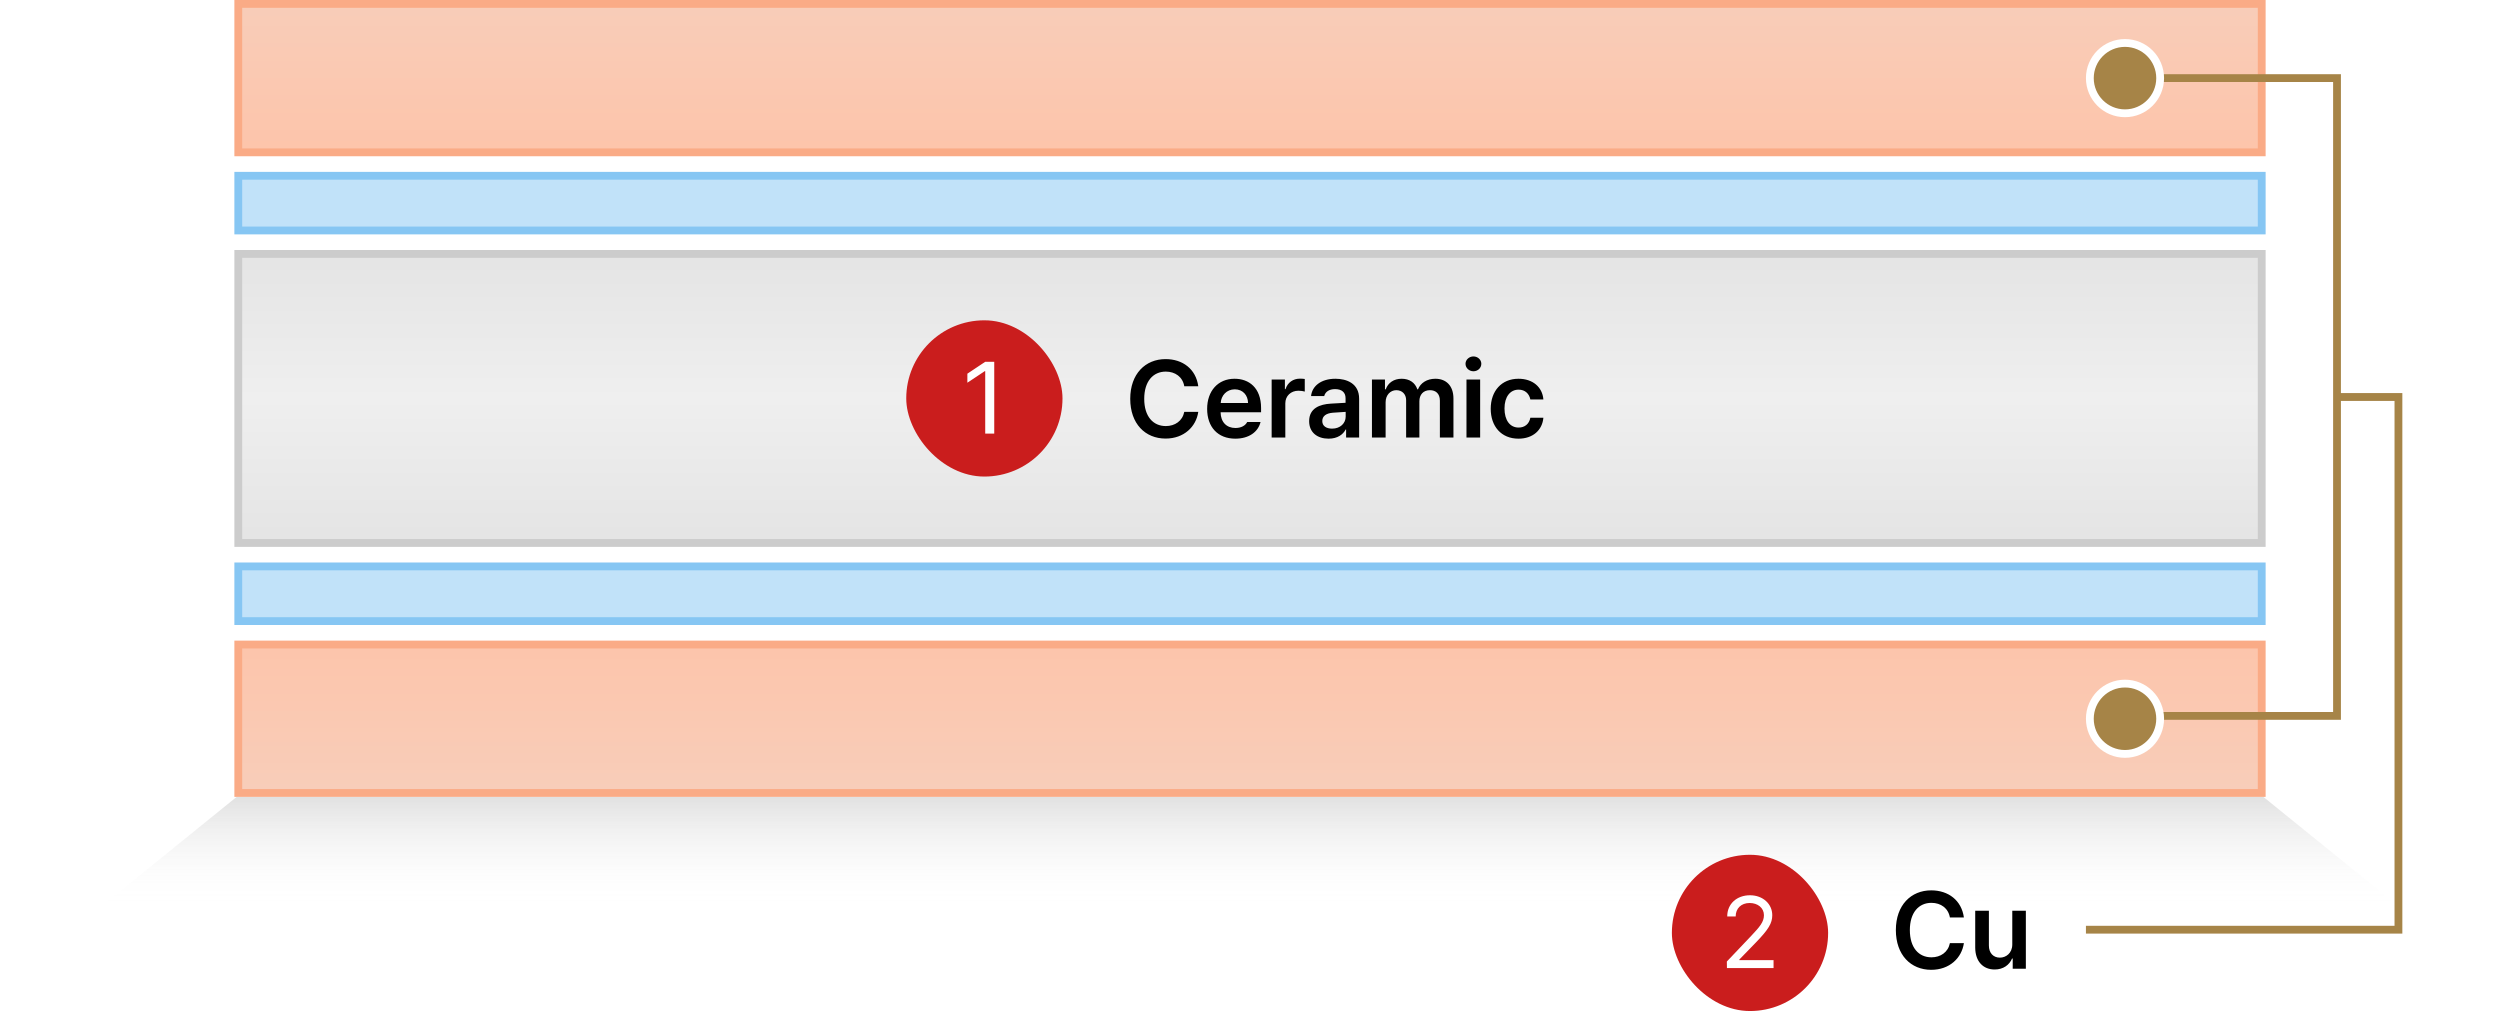 <svg width="320" height="131" viewBox="0 0 320 131" fill="none" xmlns="http://www.w3.org/2000/svg">
<g filter="url(#filter0_f_4015_5639)">
<path d="M30.294 102H289.706L307 116H13L30.294 102Z" fill="url(#paint0_linear_4015_5639)"/>
</g>
<rect x="30.5" y="22.5" width="259" height="7" fill="#C1E2F9" stroke="#86C6F3"/>
<rect x="30.5" y="0.5" width="259" height="19" fill="url(#paint1_linear_4015_5639)" stroke="#FAAB86"/>
<rect x="0.5" y="-0.5" width="259" height="19" transform="matrix(1 0 0 -1 30 101)" fill="url(#paint2_linear_4015_5639)" stroke="#FAAB86"/>
<rect x="30.5" y="72.5" width="259" height="7" fill="#C1E2F9" stroke="#86C6F3"/>
<rect x="30.5" y="32.5" width="259" height="37" fill="url(#paint3_linear_4015_5639)" stroke="#CCCCCC"/>
<rect x="116" y="41" width="20" height="20" rx="10" fill="#CA1D1D"/>
<path d="M127.263 46.309V55.5H126.108V47.502H126.057L123.823 48.987V47.832L126.108 46.309H127.263Z" fill="white"/>
<rect x="214" y="109.412" width="20" height="20" rx="10" fill="#CA1D1D"/>
<path d="M221.048 123.912L221.036 123.074L224.171 119.773C225.263 118.618 225.784 117.996 225.784 117.145C225.784 116.206 224.984 115.584 223.956 115.584C222.864 115.584 222.166 116.282 222.166 117.31H221.086C221.074 115.685 222.331 114.593 223.994 114.593C225.657 114.593 226.85 115.711 226.85 117.145C226.85 118.173 226.368 118.973 224.743 120.649L222.635 122.82V122.896H227.015V123.912H221.048Z" fill="white"/>
<path d="M151.588 49.438C151.383 48.248 150.426 47.565 149.223 47.565C147.596 47.565 146.461 48.809 146.461 51.051C146.461 53.32 147.609 54.537 149.223 54.537C150.398 54.537 151.355 53.881 151.588 52.719H153.379C153.105 54.619 151.547 56.137 149.195 56.137C146.584 56.137 144.67 54.236 144.67 51.051C144.67 47.852 146.611 45.965 149.195 45.965C151.383 45.965 153.078 47.236 153.379 49.438H151.588ZM158.123 56.15C155.881 56.15 154.514 54.66 154.514 52.336C154.514 50.039 155.908 48.48 158.027 48.48C159.846 48.48 161.418 49.615 161.418 52.227V52.773H156.236C156.257 54.038 157.002 54.783 158.137 54.783C158.902 54.783 159.422 54.455 159.641 54.018H161.35C161.035 55.303 159.846 56.15 158.123 56.15ZM156.25 51.584H159.75C159.736 50.572 159.066 49.834 158.055 49.834C157.002 49.834 156.305 50.634 156.25 51.584ZM162.771 56V48.576H164.467V49.807H164.549C164.809 48.959 165.533 48.467 166.381 48.467C166.572 48.467 166.846 48.48 167.01 48.508V50.121C166.859 50.066 166.49 50.012 166.203 50.012C165.232 50.012 164.521 50.682 164.521 51.625V56H162.771ZM167.57 53.908C167.57 52.24 168.951 51.748 170.332 51.666C170.845 51.632 171.911 51.57 172.232 51.557V50.969C172.232 50.23 171.754 49.807 170.893 49.807C170.113 49.807 169.635 50.162 169.498 50.695H167.816C167.939 49.438 169.074 48.48 170.934 48.48C172.342 48.48 173.969 49.055 173.969 51.037V56H172.301V54.975H172.246C171.918 55.603 171.221 56.15 170.059 56.15C168.637 56.15 167.57 55.371 167.57 53.908ZM169.252 53.895C169.252 54.537 169.771 54.865 170.51 54.865C171.562 54.865 172.246 54.168 172.246 53.334V52.719L170.605 52.828C169.771 52.897 169.252 53.238 169.252 53.895ZM175.609 56V48.576H177.277V49.834H177.373C177.674 48.986 178.426 48.48 179.41 48.48C180.422 48.48 181.133 48.986 181.42 49.834H181.502C181.83 49.014 182.65 48.48 183.73 48.48C185.084 48.48 186.041 49.355 186.041 51.01V56H184.305V51.283C184.305 50.353 183.744 49.943 183.033 49.943C182.172 49.943 181.68 50.531 181.68 51.365V56H179.984V51.215C179.984 50.449 179.465 49.943 178.727 49.943C177.975 49.943 177.359 50.559 177.359 51.488V56H175.609ZM187.709 56V48.576H189.459V56H187.709ZM188.598 47.523C188.051 47.523 187.586 47.1 187.586 46.566C187.586 46.047 188.051 45.623 188.598 45.623C189.158 45.623 189.609 46.047 189.609 46.566C189.609 47.1 189.158 47.523 188.598 47.523ZM194.367 56.15C192.152 56.15 190.812 54.565 190.812 52.322C190.812 50.053 192.193 48.48 194.367 48.48C196.172 48.48 197.43 49.533 197.553 51.133H195.885C195.748 50.422 195.229 49.875 194.381 49.875C193.301 49.875 192.576 50.791 192.576 52.281C192.576 53.812 193.287 54.728 194.381 54.728C195.16 54.728 195.734 54.277 195.885 53.471H197.553C197.416 55.043 196.227 56.15 194.367 56.15Z" fill="black"/>
<path d="M249.588 117.438C249.383 116.248 248.426 115.564 247.223 115.564C245.596 115.564 244.461 116.809 244.461 119.051C244.461 121.32 245.609 122.537 247.223 122.537C248.398 122.537 249.355 121.881 249.588 120.719H251.379C251.105 122.619 249.547 124.137 247.195 124.137C244.584 124.137 242.67 122.236 242.67 119.051C242.67 115.852 244.611 113.965 247.195 113.965C249.383 113.965 251.078 115.236 251.379 117.438H249.588ZM257.572 120.883V116.576H259.309V124H257.627V122.688H257.545C257.203 123.508 256.424 124.096 255.316 124.096C253.854 124.096 252.842 123.084 252.828 121.307V116.576H254.578V121.033C254.578 121.977 255.139 122.578 255.986 122.578C256.752 122.578 257.572 122.018 257.572 120.883Z" fill="black"/>
<path d="M273.667 91.632C273.667 90.159 272.473 88.966 271 88.966C269.527 88.966 268.333 90.159 268.333 91.632C268.333 93.105 269.527 94.299 271 94.299C272.473 94.299 273.667 93.105 273.667 91.632ZM273.667 10C273.667 8.527 272.473 7.333 271 7.333C269.527 7.333 268.333 8.527 268.333 10C268.333 11.473 269.527 12.667 271 12.667C272.473 12.667 273.667 11.473 273.667 10ZM299.138 10L299.638 10L299.638 9.5L299.138 9.5L299.138 10ZM299.138 91.632L299.138 92.132L299.638 92.132L299.638 91.632L299.138 91.632ZM307 50.816L307.5 50.816L307.5 50.316L307 50.316L307 50.816ZM307 119L307 119.5L307.5 119.5L307.5 119L307 119ZM299.138 9.5L271 9.5L271 10.5L299.138 10.5L299.138 9.5ZM271 92.132L299.138 92.132L299.138 91.132L271 91.132L271 92.132ZM299.638 91.632L299.638 50.816L298.638 50.816L298.638 91.632L299.638 91.632ZM299.638 50.816L299.638 10L298.638 10L298.638 50.816L299.638 50.816ZM299.138 51.316L307 51.316L307 50.316L299.138 50.316L299.138 51.316ZM306.5 50.816L306.5 119L307.5 119L307.5 50.816L306.5 50.816ZM307 118.5L267 118.5L267 119.5L307 119.5L307 118.5Z" fill="#A68447"/>
<circle cx="272" cy="10" r="4.5" fill="#A68447" stroke="white"/>
<circle cx="272" cy="92" r="4.5" fill="#A68447" stroke="white"/>
<defs>
<filter id="filter0_f_4015_5639" x="9" y="98" width="302" height="22" filterUnits="userSpaceOnUse" color-interpolation-filters="sRGB">
<feFlood flood-opacity="0" result="BackgroundImageFix"/>
<feBlend mode="normal" in="SourceGraphic" in2="BackgroundImageFix" result="shape"/>
<feGaussianBlur stdDeviation="2" result="effect1_foregroundBlur_4015_5639"/>
</filter>
<linearGradient id="paint0_linear_4015_5639" x1="149.191" y1="98.267" x2="149.191" y2="116" gradientUnits="userSpaceOnUse">
<stop stop-color="#CFCFCF"/>
<stop offset="1" stop-color="white" stop-opacity="0"/>
</linearGradient>
<linearGradient id="paint1_linear_4015_5639" x1="193.367" y1="0" x2="193.367" y2="20" gradientUnits="userSpaceOnUse">
<stop stop-color="#F8CDB9"/>
<stop offset="1" stop-color="#FDC4AA"/>
</linearGradient>
<linearGradient id="paint2_linear_4015_5639" x1="163.367" y1="0" x2="163.367" y2="20" gradientUnits="userSpaceOnUse">
<stop stop-color="#F8CDB9"/>
<stop offset="1" stop-color="#FDC4AA"/>
</linearGradient>
<linearGradient id="paint3_linear_4015_5639" x1="171.267" y1="32" x2="171.267" y2="70" gradientUnits="userSpaceOnUse">
<stop stop-color="#E4E4E4"/>
<stop offset="0.5" stop-color="#EFEFEF"/>
<stop offset="1" stop-color="#E4E4E4"/>
</linearGradient>
</defs>
</svg>
